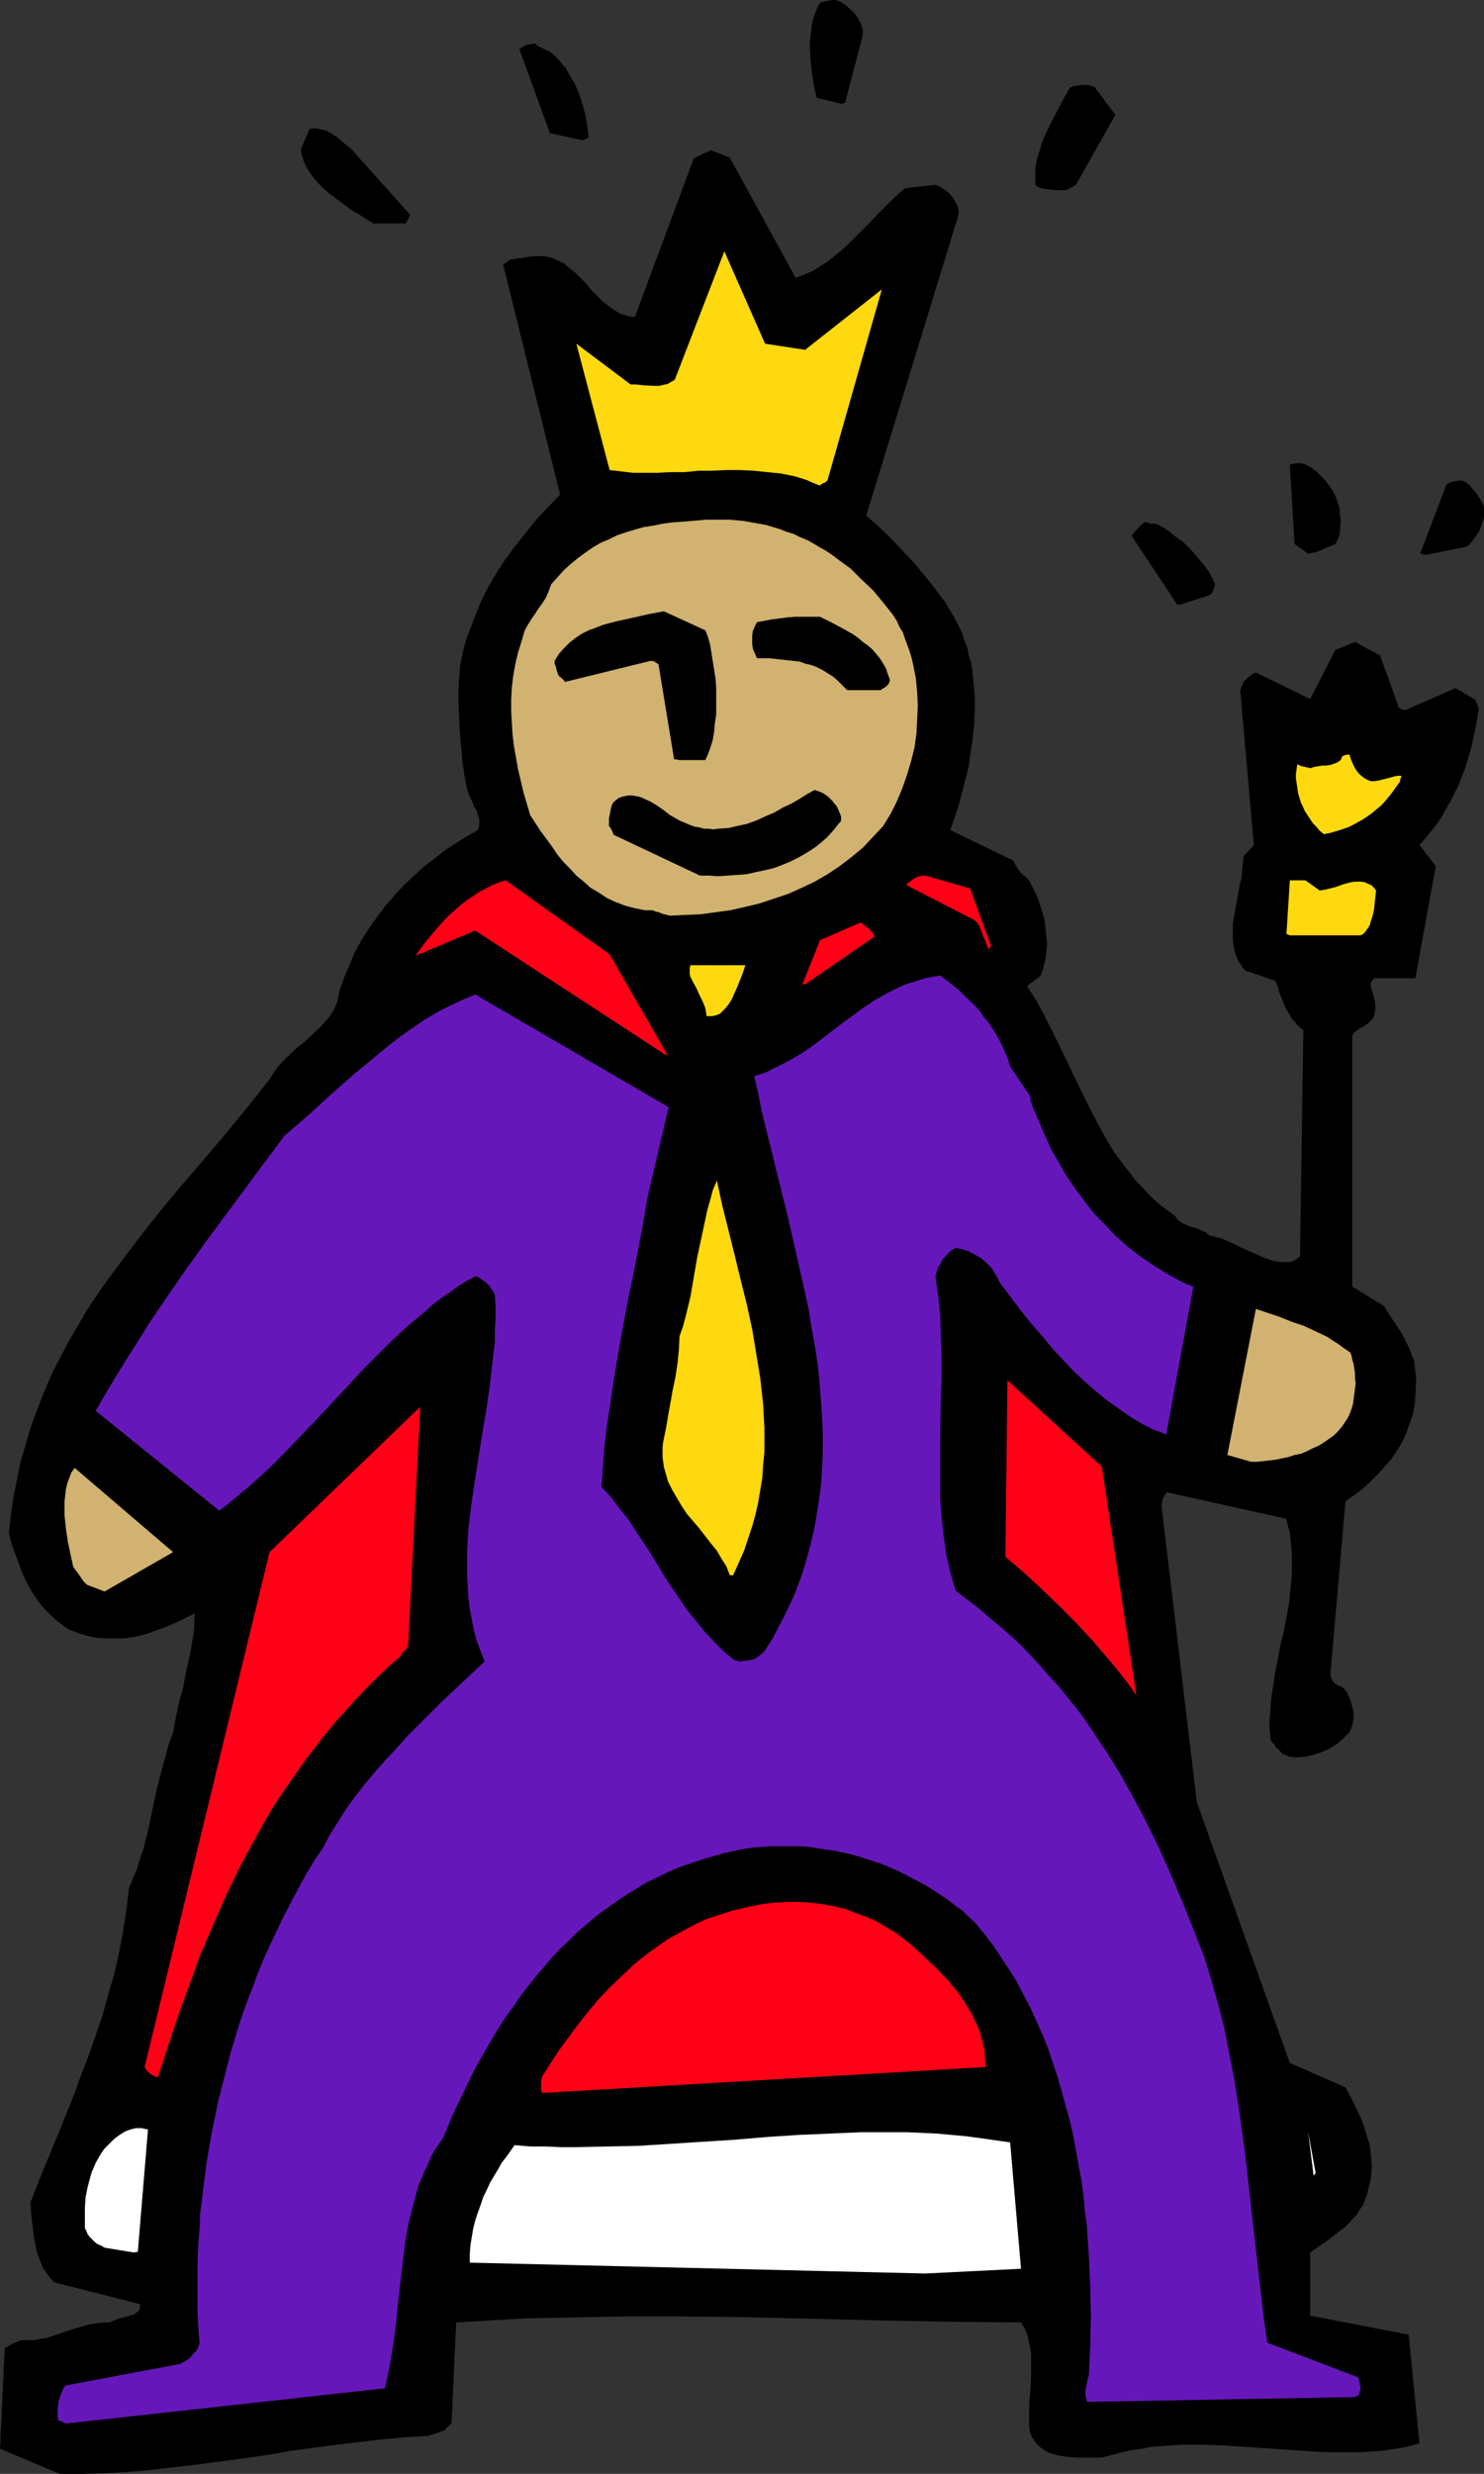 <?xml version="1.0" encoding="UTF-8" standalone="no"?>
<svg
   version="1.0"
   width="93.468mm"
   height="155.711mm"
   id="svg29"
   sodipodi:docname="King of the Office.wmf"
   xmlns:inkscape="http://www.inkscape.org/namespaces/inkscape"
   xmlns:sodipodi="http://sodipodi.sourceforge.net/DTD/sodipodi-0.dtd"
   xmlns="http://www.w3.org/2000/svg"
   xmlns:svg="http://www.w3.org/2000/svg">
  <rect width="100%" height="100%" fill="#333333" stroke="none"/>
  <sodipodi:namedview
     id="namedview29"
     pagecolor="#ffffff"
     bordercolor="#000000"
     borderopacity="0.25"
     inkscape:showpageshadow="2"
     inkscape:pageopacity="0.0"
     inkscape:pagecheckerboard="0"
     inkscape:deskcolor="#d1d1d1"
     inkscape:document-units="mm" />
  <defs
     id="defs1">
    <pattern
       id="WMFhbasepattern"
       patternUnits="userSpaceOnUse"
       width="6"
       height="6"
       x="0"
       y="0" />
  </defs>
  <path
     style="fill:#000000;fill-opacity:1;fill-rule:evenodd;stroke:none"
     d="m 14.221,588.515 h 5.495 l 5.495,-0.162 5.495,-0.323 5.495,-0.485 5.495,-0.646 5.495,-0.646 10.989,-1.454 5.656,-0.808 5.495,-0.97 10.827,-1.454 5.495,-0.646 5.495,-0.646 5.495,-0.485 5.333,-0.323 0.808,-0.323 0.646,-0.162 0.485,-0.162 0.485,-0.162 0.808,-0.323 0.646,-0.162 0.323,-0.485 0.323,-0.323 0.323,-0.323 0.646,-0.485 1.131,-24.077 8.242,-0.485 8.242,-0.485 8.403,-0.162 8.242,-0.162 8.403,-0.162 h 8.403 l 16.968,0.162 33.937,0.808 16.807,0.323 16.807,0.162 0.808,1.293 0.646,1.454 0.323,1.454 0.323,1.454 0.323,1.616 v 1.616 1.778 1.778 l -0.162,3.393 -0.323,3.555 v 1.778 1.778 1.616 l 0.162,1.616 0.646,1.293 0.646,0.97 0.646,0.808 0.808,0.646 0.97,0.646 0.808,0.485 1.131,0.323 1.131,0.323 1.131,0.162 1.131,0.162 2.586,0.162 h 2.586 2.909 l 2.424,-0.646 2.424,-0.646 2.262,-0.485 2.424,-0.323 2.424,-0.485 2.424,-0.162 2.424,-0.162 2.424,-0.162 h 4.848 l 4.848,0.162 4.686,0.323 4.848,0.323 9.535,0.646 4.686,0.323 h 4.686 4.525 l 2.424,-0.162 2.262,-0.162 2.262,-0.323 2.262,-0.323 2.262,-0.485 2.262,-0.646 -2.586,-25.855 -23.432,-4.525 v -15.028 l 2.101,-1.454 2.101,-1.454 2.101,-1.616 2.101,-1.616 0.97,-0.97 0.808,-0.97 0.97,-0.97 0.646,-1.131 0.808,-1.131 0.485,-1.293 0.485,-1.293 0.323,-1.454 0.485,-1.778 0.162,-1.778 0.162,-1.616 -0.162,-1.616 -0.162,-1.616 -0.162,-1.616 -0.485,-1.616 -0.485,-1.454 -0.485,-1.616 -0.485,-1.454 -1.293,-2.747 -1.293,-2.585 -1.293,-2.424 -13.251,-5.817 -22.14,-62.051 -8.403,-70.454 0.162,-0.97 0.162,-0.808 0.485,-0.808 0.162,-0.323 0.323,-0.323 28.442,6.302 0.323,1.616 0.485,1.616 0.162,1.616 0.162,1.616 0.162,1.778 v 1.616 3.393 l -0.323,3.393 -0.323,3.393 -0.646,3.393 -0.646,3.393 -0.808,3.393 -0.646,3.393 -0.646,3.232 -0.485,3.393 -0.485,3.232 -0.162,3.07 -0.162,1.616 v 1.616 l 0.162,1.454 0.162,1.454 0.323,0.485 0.485,0.485 0.485,0.808 0.646,0.485 0.162,0.323 0.323,0.162 0.323,0.485 0.485,0.162 0.646,0.323 0.646,0.162 0.97,0.162 h 0.97 l 1.939,-0.162 1.939,-0.485 1.939,-0.646 1.778,-0.808 1.778,-1.131 1.454,-1.293 1.454,-1.454 0.323,-0.808 0.323,-0.808 0.162,-0.808 0.162,-0.808 v -0.646 -0.808 l -0.323,-1.293 -0.323,-1.293 -0.485,-1.131 -0.485,-1.131 -0.646,-0.808 -0.646,-0.485 -0.808,-0.323 -0.646,-0.323 -0.485,-0.485 -0.323,-0.485 -0.162,-0.485 -0.162,-0.646 v -0.646 l 3.555,-40.721 2.101,-1.454 1.939,-1.454 1.778,-1.616 1.778,-1.778 1.616,-1.778 1.616,-1.778 1.293,-1.939 1.293,-2.101 0.97,-2.101 0.808,-2.262 0.808,-2.262 0.485,-2.424 0.162,-2.424 0.162,-2.585 v -1.454 l -0.162,-1.293 -0.162,-1.454 -0.162,-1.454 -0.485,-0.97 -0.323,-0.97 -0.808,-1.778 -0.808,-1.616 -0.808,-1.454 -0.97,-1.454 -0.97,-1.454 -0.97,-1.454 -0.97,-1.616 -7.595,-4.686 v -59.627 l 0.323,-0.646 0.323,-0.323 0.646,-0.485 0.485,-0.323 0.646,-0.323 0.646,-0.485 0.646,-0.323 0.646,-0.646 0.323,-0.323 0.323,-0.485 0.323,-0.97 0.162,-0.97 v -1.131 l -0.162,-1.131 -0.323,-1.131 -0.646,-2.101 v -0.646 l 0.323,-0.646 0.162,-0.162 0.162,-0.323 0.323,-0.162 h 0.323 9.373 l 4.848,-26.663 -3.878,-5.009 1.454,-1.616 1.293,-1.616 1.293,-1.616 1.293,-1.939 0.97,-1.778 1.131,-1.939 0.97,-1.939 0.97,-1.939 0.808,-2.101 0.808,-2.101 0.646,-2.262 0.646,-2.101 0.485,-2.262 0.485,-2.262 0.485,-2.424 0.323,-2.262 -0.162,-0.97 -0.323,-0.646 -0.162,-0.323 v -0.323 l -0.162,-0.162 v 0 l -4.686,-2.747 -11.797,5.171 h -0.808 l -0.485,-0.323 -0.485,-0.323 -0.162,-0.323 v -0.323 l -4.202,-11.635 -5.979,-3.232 -4.686,1.939 -5.979,11.635 -12.928,-6.302 -0.485,0.162 -0.485,0.323 -0.646,0.485 -0.485,0.485 -0.646,0.485 -0.323,0.646 -0.323,0.808 -0.323,0.808 3.232,36.843 -0.485,0.646 -0.485,0.485 -0.646,0.646 -0.323,0.323 -0.485,0.485 -0.162,1.616 -0.162,1.778 -0.162,1.778 -0.485,1.778 -0.646,3.717 -0.646,3.717 -0.323,1.778 v 1.778 1.778 l 0.162,1.616 0.323,1.616 0.323,0.808 0.323,0.808 0.323,0.646 0.485,0.646 0.485,0.808 0.646,0.646 7.111,2.424 0.485,1.293 0.485,1.616 0.646,1.616 0.646,1.616 0.808,1.454 0.97,1.616 0.646,0.646 0.485,0.646 0.646,0.646 0.808,0.485 -0.808,53.81 -0.485,0.485 -0.485,0.323 -0.485,0.323 -0.485,0.162 -0.485,0.162 h -0.646 -1.293 l -1.293,-0.162 -1.293,-0.323 -1.454,-0.485 -1.454,-0.646 -2.909,-1.293 -3.07,-1.454 -1.454,-0.646 -1.454,-0.646 -1.293,-0.323 -1.454,-0.323 -0.97,-0.808 -1.131,-0.485 -1.131,-0.485 -1.293,-0.323 -1.131,-0.485 -0.97,-0.485 -0.97,-0.646 -0.323,-0.485 -0.323,-0.485 -1.778,-1.293 -1.778,-1.293 -1.616,-1.454 -1.454,-1.454 -1.454,-1.616 -1.454,-1.454 -1.293,-1.778 -1.293,-1.616 -2.424,-3.232 -2.101,-3.555 -1.939,-3.555 -1.939,-3.717 -3.555,-7.272 -3.555,-7.433 -1.778,-3.555 -1.778,-3.555 -1.939,-3.555 -2.101,-3.232 0.646,-0.646 0.808,-0.485 0.808,-0.646 0.485,-0.323 0.485,-0.485 0.485,-1.293 0.323,-1.293 0.323,-1.293 0.162,-1.454 0.162,-1.454 v -1.454 l -0.162,-1.454 -0.162,-1.616 -0.162,-1.454 -0.323,-1.454 -0.485,-1.616 -0.485,-1.454 -0.485,-1.454 -0.646,-1.293 -0.646,-1.293 -0.646,-1.293 -0.808,-0.808 -0.808,-0.646 -0.485,-0.485 -0.485,-0.646 -0.323,-0.485 -0.323,-0.485 -0.323,-0.646 -0.162,-0.485 -15.029,-7.272 0.97,-2.909 0.97,-2.909 0.808,-3.07 0.808,-3.07 0.808,-3.232 0.485,-3.393 0.485,-3.232 0.323,-3.393 0.162,-3.232 v -3.393 l -0.323,-3.393 -0.323,-3.232 -0.323,-1.616 -0.485,-1.616 -0.323,-1.616 -0.646,-1.616 -0.485,-1.616 -0.646,-1.454 -0.808,-1.616 -0.808,-1.454 -0.97,-1.616 -0.97,-1.616 -2.424,-3.232 -2.586,-3.232 -2.586,-3.07 -2.909,-3.07 -2.747,-2.909 -2.747,-2.585 -1.454,-1.293 -1.293,-1.131 21.978,-71.585 v -1.131 l -0.323,-1.131 -0.646,-1.131 -0.646,-0.97 -0.808,-0.97 -0.97,-0.646 -0.97,-0.646 -1.131,-0.485 -7.272,0.808 -1.454,1.293 -1.454,1.293 -3.07,3.07 -2.909,3.07 -3.07,3.07 -1.454,1.454 -1.616,1.454 -1.778,1.454 -1.616,1.293 -1.778,1.131 -1.778,1.131 -1.939,0.808 -2.101,0.808 -15.675,-28.602 -4.525,-1.778 -4.04,1.939 -14.059,37.812 -0.97,-0.162 -0.808,-0.162 -0.808,-0.323 -0.808,-0.162 -1.616,-0.97 -1.293,-0.97 -1.454,-1.131 -1.293,-1.293 -1.293,-1.293 -1.131,-1.454 -1.293,-1.293 -1.293,-1.293 -1.454,-1.131 -1.293,-1.131 -1.616,-0.808 -0.808,-0.323 -0.808,-0.323 -0.808,-0.162 -0.97,-0.162 h -0.97 -0.97 l -1.616,0.162 -1.616,0.323 h -0.808 l -0.646,0.162 -0.646,0.162 h -0.485 l -0.323,0.162 -0.162,0.162 h -0.162 v 0.162 l -0.323,0.162 -0.162,0.162 -0.323,0.162 -0.323,0.162 13.575,54.779 -4.04,4.201 -1.939,2.101 -1.778,2.262 -1.778,2.262 -1.778,2.262 -1.778,2.424 -1.616,2.424 -1.454,2.424 -1.454,2.585 -1.293,2.747 -1.131,2.747 -1.131,2.909 -1.131,2.909 -0.808,3.07 -0.646,3.07 -0.323,3.878 -0.162,4.04 0.162,3.717 0.162,3.878 0.323,3.555 0.323,3.717 0.485,3.555 0.646,3.393 0.485,1.454 0.646,1.293 0.485,1.293 0.646,0.97 0.323,1.131 0.323,1.131 v 0.485 0.646 l -0.162,0.646 -0.162,0.646 -2.586,1.454 -2.586,1.616 -2.747,1.778 -2.424,1.939 -2.586,1.939 -2.262,2.101 -2.424,2.262 -2.262,2.424 -2.101,2.424 -1.939,2.585 -1.939,2.747 -1.778,2.747 -1.616,2.909 -1.293,3.07 -1.293,3.07 -1.131,3.232 -0.162,0.808 -0.162,0.808 -0.162,0.808 -0.323,0.808 -0.646,1.454 -0.97,1.454 -1.131,1.293 -1.131,1.293 -1.293,1.131 -1.293,1.293 -1.293,1.131 -1.454,1.131 -2.586,2.424 -1.131,1.131 -1.131,1.293 -0.97,1.454 -0.808,1.293 -5.01,6.302 -5.171,6.302 -5.171,6.14 -5.171,5.979 -5.01,5.979 -4.848,6.14 -4.686,6.14 -2.262,3.07 -2.262,3.07 -2.101,3.07 -2.101,3.232 -1.939,3.393 -1.939,3.232 -1.778,3.393 -1.778,3.393 -1.616,3.555 -1.454,3.555 -1.454,3.717 -1.293,3.717 -1.131,3.878 -1.131,3.878 -0.808,4.04 -0.808,4.04 -0.646,4.363 -0.485,4.363 0.485,1.939 0.646,1.939 0.646,1.778 0.646,1.778 0.646,1.778 0.646,1.454 0.808,1.616 0.808,1.454 0.808,1.293 0.97,1.293 0.97,1.293 1.131,1.131 1.131,1.131 1.293,1.131 1.293,0.97 1.454,0.97 2.101,0.808 2.101,0.646 2.101,0.485 2.101,0.162 h 1.939 2.101 l 1.778,-0.162 1.939,-0.323 1.939,-0.485 1.778,-0.646 1.778,-0.646 1.778,-0.646 3.232,-1.454 3.232,-1.616 -0.162,1.778 v 1.778 l -0.485,3.393 -0.646,3.555 -0.808,3.393 -0.646,3.555 -0.97,3.555 -0.808,3.717 -0.646,3.717 -0.97,2.424 -0.646,2.424 -0.646,2.262 -0.646,2.424 -1.131,4.525 -1.939,9.211 -1.131,4.525 -0.808,2.262 -0.646,2.262 -0.97,2.262 -0.97,2.262 -0.323,2.747 -0.323,2.585 -0.808,5.333 -0.97,5.009 -1.131,5.009 -1.454,4.848 -1.293,4.848 -1.616,4.686 -1.616,4.686 -1.778,4.525 -1.616,4.525 -3.555,8.888 -3.555,8.564 -1.778,4.363 -1.616,4.201 0.162,2.909 0.323,2.747 0.323,2.747 0.485,2.585 0.323,1.131 0.808,2.262 0.485,1.131 0.646,0.97 0.646,0.97 0.646,0.808 0.808,0.808 20.362,5.171 v 0.485 0.485 l -0.162,0.485 -0.323,0.323 -0.485,0.323 -0.323,0.323 -1.131,0.323 -1.131,0.323 -0.808,0.162 -0.485,0.162 -1.293,0.485 -0.646,0.323 -0.485,0.162 h -1.293 l -1.454,0.162 -1.293,0.162 -1.293,0.323 -2.424,0.646 -2.424,0.808 -2.424,0.808 -2.424,0.808 -1.293,0.162 -1.454,0.323 H 6.787 5.333 l -0.808,0.162 -0.646,0.323 -1.131,0.485 -0.808,0.485 -0.808,0.485 L 0,582.536 Z"
     id="path1" />
  <path
     style="fill:#6617ba;fill-opacity:1;fill-rule:evenodd;stroke:none"
     d="m 15.514,576.557 76.115,-8.403 0.808,-3.555 0.646,-3.717 0.646,-3.878 0.485,-3.717 0.808,-7.918 0.97,-8.08 0.485,-3.878 0.646,-3.878 0.97,-3.878 0.97,-3.717 0.485,-1.778 1.454,-3.555 0.808,-1.616 0.646,-1.616 0.97,-1.778 0.97,-1.454 1.131,-1.616 2.262,-5.494 2.586,-5.333 2.586,-5.332 2.909,-5.171 3.07,-5.171 1.616,-2.424 1.778,-2.424 1.616,-2.424 1.778,-2.262 1.778,-2.262 1.939,-2.262 1.939,-2.262 1.939,-2.101 2.101,-1.939 2.101,-2.101 2.101,-1.778 2.262,-1.939 2.424,-1.778 2.262,-1.616 2.424,-1.616 2.586,-1.616 2.424,-1.454 2.747,-1.293 2.586,-1.293 2.747,-1.131 2.909,-0.97 2.909,-0.97 2.262,-0.646 2.262,-0.646 2.262,-0.485 2.262,-0.485 2.262,-0.323 2.262,-0.162 2.262,-0.162 h 2.262 2.101 2.262 l 2.262,0.162 2.101,0.323 2.101,0.323 2.262,0.323 2.101,0.485 2.101,0.485 2.101,0.646 1.939,0.646 2.101,0.646 1.939,0.808 1.939,0.808 1.939,0.97 3.717,1.939 1.778,0.97 1.778,1.131 3.394,2.262 1.616,1.293 1.616,1.131 1.454,1.454 1.454,1.293 2.262,2.747 2.101,2.747 1.939,2.909 1.939,2.909 1.778,2.909 1.616,3.07 1.616,3.07 1.454,3.232 1.454,3.232 1.293,3.232 1.131,3.393 1.131,3.393 0.97,3.393 0.97,3.555 0.97,3.393 0.808,3.555 0.646,3.555 0.646,3.555 0.646,3.555 0.485,3.555 0.323,3.555 0.485,3.717 0.485,7.11 0.323,7.272 0.162,7.11 -0.162,7.11 -0.323,6.948 -0.323,0.97 -0.162,0.97 -0.162,0.808 -0.162,0.646 v 0.646 0.646 l 0.162,0.646 0.162,0.97 63.833,-1.131 0.646,-0.323 0.323,-0.323 0.162,-0.646 0.162,-0.485 v -0.646 l -0.162,-0.808 -0.323,-1.454 -21.655,-8.241 -0.808,-5.494 -0.646,-5.494 -0.646,-5.656 -0.646,-5.656 -1.293,-11.473 -1.293,-11.473 -0.808,-5.817 -0.808,-5.817 -0.97,-5.979 -1.131,-5.817 -1.131,-5.817 -1.454,-5.817 -1.616,-5.656 -1.778,-5.817 -2.586,-6.625 -2.586,-6.464 -2.747,-6.464 -2.747,-6.14 -2.909,-5.979 -3.07,-5.817 -3.232,-5.817 -3.394,-5.494 -1.778,-2.585 -1.778,-2.747 -1.778,-2.585 -1.939,-2.585 -2.101,-2.585 -1.939,-2.424 -2.262,-2.424 -2.101,-2.424 -2.262,-2.424 -2.262,-2.424 -2.424,-2.262 -2.586,-2.262 -2.586,-2.101 -2.586,-2.262 -2.747,-2.101 -2.747,-2.101 -0.646,-2.101 -0.646,-2.262 -0.485,-2.101 -0.485,-2.101 -0.323,-2.262 -0.323,-2.262 -0.485,-4.525 -0.323,-4.686 v -4.686 -4.686 -4.848 l 0.162,-9.695 0.162,-4.848 v -4.848 l -0.162,-4.686 -0.162,-4.848 -0.485,-4.686 -0.323,-2.424 -0.323,-2.262 0.323,-1.131 0.323,-0.97 0.485,-0.808 0.485,-0.97 0.646,-0.808 0.646,-0.646 0.808,-0.808 1.131,-0.646 1.454,0.323 1.616,0.485 1.454,0.808 1.454,0.808 1.293,1.131 1.293,1.293 0.485,0.808 0.485,0.808 0.485,0.808 0.323,0.808 1.939,2.585 1.939,2.585 2.101,2.747 2.262,2.747 2.262,2.585 2.262,2.747 2.424,2.585 2.424,2.585 2.586,2.424 2.586,2.262 2.747,2.262 2.747,1.939 2.747,1.939 2.909,1.778 2.909,1.454 1.454,0.485 1.454,0.646 6.464,-35.227 -1.778,-0.646 -1.616,-0.808 -3.232,-1.778 -3.07,-1.939 -3.07,-2.101 -2.909,-2.262 -2.747,-2.424 -2.586,-2.747 -2.586,-2.585 -2.262,-2.909 -2.262,-3.07 -2.101,-3.07 -1.778,-3.07 -1.939,-3.393 -1.454,-3.232 -1.454,-3.393 -1.454,-3.393 -0.323,-0.97 -0.162,-0.485 v -0.323 -0.323 l -0.162,-0.323 v -0.162 l -4.686,-6.948 v 0 l -0.485,-1.616 -0.646,-1.616 -0.646,-1.454 -0.808,-1.616 -0.808,-1.454 -0.808,-1.293 -0.97,-1.454 -1.131,-1.293 -0.97,-1.454 -1.131,-1.293 -1.293,-1.131 -1.293,-1.293 -1.293,-1.293 -1.454,-1.131 -1.454,-1.131 -1.454,-1.131 -1.778,0.323 -1.778,0.323 -1.454,0.485 -1.616,0.485 -1.616,0.485 -1.454,0.646 -2.909,1.454 -2.586,1.454 -2.747,1.778 -2.424,1.778 -2.424,1.778 -2.586,1.939 -4.848,3.717 -2.586,1.778 -2.747,1.616 -2.747,1.454 -1.454,0.646 -1.454,0.808 -1.454,0.485 -1.616,0.485 0.97,4.201 0.808,4.201 2.101,8.403 2.101,8.564 2.101,8.403 1.939,8.564 1.939,8.564 0.97,4.363 0.646,4.201 0.808,4.363 0.646,4.201 0.485,4.363 0.323,4.201 0.323,4.363 0.162,4.201 v 4.363 l -0.162,4.201 -0.323,4.363 -0.646,4.201 -0.646,4.201 -0.97,4.363 -1.131,4.201 -1.293,4.201 -1.616,4.201 -1.939,4.201 -2.101,4.04 -1.131,2.101 -1.293,2.101 -0.485,0.808 -0.646,0.646 -0.808,0.646 -0.97,0.646 -1.131,0.323 -1.131,0.162 -1.293,0.162 -0.646,-0.162 -0.646,-0.162 -1.293,-0.97 -1.293,-1.131 -2.262,-2.262 -2.262,-2.424 -2.101,-2.585 -2.101,-2.585 -1.778,-2.585 -3.555,-5.332 -3.394,-5.656 -3.555,-5.333 -1.778,-2.747 -2.101,-2.585 -1.939,-2.585 -2.262,-2.424 0.323,-4.363 0.323,-4.525 0.485,-4.363 0.646,-4.363 1.293,-8.726 1.454,-8.564 1.616,-8.726 1.778,-8.564 1.616,-8.403 1.454,-8.403 5.01,-21.33 -46.057,-26.824 -3.07,1.293 -3.07,1.454 -2.909,1.454 -2.909,1.778 -2.909,1.939 -2.747,1.939 -2.747,2.101 -2.747,2.262 -2.747,2.262 -2.747,2.262 -5.495,4.848 -5.495,5.009 -5.818,5.009 -6.141,8.241 -5.979,8.08 -5.979,8.08 -5.818,8.08 -5.656,8.241 -2.747,4.04 -2.586,4.201 -2.586,4.04 -2.586,4.201 -2.424,4.04 -2.424,4.201 29.412,23.754 2.101,-1.616 1.939,-1.616 4.04,-3.393 3.878,-3.555 3.717,-3.717 3.717,-3.878 3.717,-3.878 7.272,-7.756 3.555,-3.878 3.717,-3.717 3.717,-3.717 3.717,-3.393 3.878,-3.232 1.778,-1.616 2.101,-1.616 1.939,-1.293 1.939,-1.454 2.101,-1.293 2.101,-1.131 0.646,0.162 0.808,0.485 0.646,0.485 0.646,0.485 0.646,0.646 0.485,0.808 0.485,0.646 0.323,0.808 0.162,2.747 v 2.747 l -0.162,2.747 v 2.747 l -0.646,5.494 -0.646,5.656 -0.808,5.494 -0.97,5.656 -1.778,11.311 -0.808,5.494 -0.646,5.494 -0.162,2.747 -0.162,2.747 v 2.747 2.747 l 0.162,2.585 0.162,2.747 0.323,2.585 0.485,2.585 0.485,2.585 0.646,2.424 0.97,2.585 0.97,2.424 -2.586,2.424 -2.586,2.424 -2.586,2.424 -2.747,2.585 -5.333,5.333 -2.586,2.585 -2.586,2.909 -2.586,2.747 -2.586,2.909 -2.424,2.909 -2.262,2.909 -2.101,2.909 -1.939,3.07 -1.939,3.07 -1.616,3.07 -2.101,3.07 -1.939,3.232 -1.778,3.232 -1.778,3.393 -1.778,3.393 -1.616,3.393 -1.616,3.393 -1.616,3.555 -1.454,3.555 -1.293,3.555 -1.454,3.717 -1.293,3.717 -1.131,3.717 -1.131,3.717 -0.97,3.717 -0.97,3.878 -0.97,3.717 -0.808,3.878 -0.808,3.878 -0.646,3.717 -0.646,3.878 -0.485,3.878 -0.485,3.878 -0.485,3.878 -0.162,3.878 -0.323,3.878 -0.162,3.878 v 3.878 3.878 3.878 l 0.162,3.717 0.323,3.878 -0.162,0.646 -0.323,0.808 -0.485,0.646 -0.646,0.646 -0.646,0.808 -0.646,0.485 -0.808,0.485 -0.808,0.485 -27.473,5.171 -0.485,0.808 -0.485,1.131 -0.323,0.97 -0.323,1.131 -0.162,1.131 v 1.131 1.131 l 0.162,0.97 h 0.162 0.485 l 0.323,0.323 h 0.323 z"
     id="path2" />
  <path
     style="fill:#ffffff;fill-opacity:1;fill-rule:evenodd;stroke:none"
     d="m 220.265,540.845 22.786,-1.131 -2.586,-30.056 -3.394,-0.485 -3.394,-0.485 -3.555,-0.485 -3.555,-0.323 -3.555,-0.323 -3.555,-0.162 -3.555,-0.162 h -3.717 -7.272 l -7.434,0.323 -7.434,0.323 -7.434,0.485 -7.595,0.646 -15.191,0.97 -7.595,0.485 -7.434,0.162 -7.595,0.162 h -3.717 l -3.555,-0.162 h -3.717 l -3.717,-0.323 -1.939,2.747 -1.131,1.454 -0.808,1.454 -0.97,1.616 -0.97,1.616 -0.808,1.778 -0.808,1.616 -0.646,1.939 -0.646,1.778 -0.646,1.939 -0.485,1.939 -0.323,1.939 -0.323,1.939 -0.162,2.101 v 2.101 z"
     id="path3" />
  <path
     style="fill:#ffffff;fill-opacity:1;fill-rule:evenodd;stroke:none"
     d="m 31.836,535.836 0.97,-0.162 2.424,-29.086 -0.808,-0.162 -0.646,-0.162 h -0.646 -0.808 l -0.646,0.162 -0.646,0.162 -1.293,0.485 -1.293,0.808 -1.293,0.97 -1.131,1.131 -1.131,1.131 -0.808,1.131 -0.646,1.131 -0.646,1.131 -0.485,1.131 -0.485,1.131 -0.323,1.131 -0.646,2.424 -0.485,2.424 -0.162,2.424 v 2.424 2.424 l 0.323,0.646 0.323,0.808 0.485,0.646 0.646,0.646 0.646,0.646 0.646,0.485 0.808,0.323 0.808,0.485 z"
     id="path4" />
  <path
     style="fill:#ffffff;fill-opacity:1;fill-rule:evenodd;stroke:none"
     d="m 313.187,516.93 -1.778,-9.695 1.293,10.342 z"
     id="path5" />
  <path
     style="fill:#ff0017;fill-opacity:1;fill-rule:evenodd;stroke:none"
     d="m 129.606,497.862 105.042,-6.14 -0.162,-2.101 -0.162,-2.101 -0.485,-1.939 -0.485,-1.939 -0.808,-1.939 -0.808,-1.778 -0.97,-1.778 -1.131,-1.778 -1.131,-1.778 -1.293,-1.616 -1.454,-1.778 -1.454,-1.454 -1.454,-1.616 -1.616,-1.454 -3.232,-3.07 -2.101,-1.778 -2.262,-1.778 -2.424,-1.454 -2.424,-1.454 -2.586,-1.131 -2.586,-0.97 -2.586,-0.97 -2.747,-0.646 -2.747,-0.485 -2.747,-0.323 -2.747,-0.162 h -2.909 l -2.747,0.162 -2.747,0.323 -2.586,0.485 -2.747,0.646 -2.101,0.485 -1.939,0.646 -2.101,0.646 -1.939,0.646 -1.778,0.808 -1.939,0.97 -1.778,0.97 -1.778,0.97 -1.778,0.97 -1.616,1.131 -3.232,2.262 -3.232,2.585 -2.909,2.747 -2.909,2.747 -2.747,2.909 -2.586,3.07 -2.424,3.07 -2.262,3.07 -2.262,3.07 -2.101,3.232 -1.939,3.07 -0.162,1.131 v 1.778 l 0.162,0.808 z"
     id="path6" />
  <path
     style="fill:#ff0017;fill-opacity:1;fill-rule:evenodd;stroke:none"
     d="m 37.653,493.984 2.424,-7.433 2.424,-7.272 2.586,-7.11 2.586,-7.11 2.909,-6.787 2.909,-6.625 3.07,-6.464 1.616,-3.07 1.778,-3.232 1.616,-3.07 1.778,-3.07 1.778,-3.07 1.939,-2.909 4.04,-5.817 2.101,-2.909 2.101,-2.747 2.262,-2.909 2.262,-2.747 2.424,-2.585 2.424,-2.747 2.424,-2.585 2.586,-2.585 2.747,-2.585 2.747,-2.424 0.646,-0.97 0.646,-0.646 0.323,-0.323 0.162,-0.162 0.162,-0.162 v 0 l 2.909,-57.203 -35.876,34.581 -29.735,122.486 0.485,0.808 0.646,0.646 0.646,0.485 0.485,0.162 0.485,0.323 z"
     id="path7" />
  <path
     style="fill:#ff0017;fill-opacity:1;fill-rule:evenodd;stroke:none"
     d="m 270.523,403.331 -8.242,-54.456 -22.463,-20.522 -0.485,42.014 2.101,1.778 2.101,1.778 4.202,3.878 4.202,4.04 4.202,4.201 4.04,4.363 3.717,4.363 1.778,2.101 1.778,2.262 1.616,2.101 z"
     id="path8" />
  <path
     style="fill:#d1b270;fill-opacity:1;fill-rule:evenodd;stroke:none"
     d="m 24.887,378.608 16.322,-9.372 -23.432,-20.037 -0.808,1.131 -0.485,1.293 -0.485,1.293 -0.323,1.454 -0.162,1.454 -0.162,1.454 v 1.616 1.454 l 0.323,3.232 0.485,3.232 0.646,3.07 0.646,2.909 0.485,0.646 0.485,0.646 0.808,1.131 0.646,0.97 0.808,0.808 z"
     id="path9" />
  <path
     style="fill:#ffd90f;fill-opacity:1;fill-rule:evenodd;stroke:none"
     d="m 174.531,374.73 1.293,-2.909 1.293,-2.909 0.97,-2.909 0.97,-2.909 0.808,-2.909 0.646,-2.909 0.485,-2.909 0.485,-2.909 0.162,-2.909 0.323,-3.07 v -2.909 -2.909 l -0.162,-2.909 -0.162,-2.909 -0.323,-2.909 -0.323,-2.909 -0.97,-5.979 -0.97,-5.817 -1.293,-5.979 -1.454,-5.817 -1.454,-5.979 -1.454,-5.817 -1.454,-5.817 -1.293,-5.979 -0.97,2.262 -0.646,2.424 -0.646,2.262 -0.485,2.262 -0.97,4.525 -0.97,4.525 -0.808,4.686 -0.808,4.686 -1.131,4.686 -0.646,2.424 -0.808,2.262 -0.162,3.232 -0.323,3.232 -0.485,3.232 -0.646,3.07 -1.131,6.302 -0.485,2.909 -0.646,3.07 -0.162,1.293 v 1.293 1.293 l 0.162,1.131 0.162,1.131 0.323,1.131 0.323,1.131 0.323,1.131 0.97,1.939 1.131,1.939 1.131,1.939 1.293,1.939 2.909,3.393 2.747,3.555 1.454,1.778 1.131,1.939 1.131,1.778 0.808,2.101 z"
     id="path10" />
  <path
     style="fill:#d1b270;fill-opacity:1;fill-rule:evenodd;stroke:none"
     d="m 297.834,347.744 h 1.454 l 1.454,-0.162 1.454,-0.162 1.454,-0.162 1.454,-0.323 1.616,-0.323 1.454,-0.485 1.616,-0.323 1.454,-0.646 1.293,-0.646 1.454,-0.646 1.293,-0.808 1.131,-0.808 1.131,-0.808 0.97,-0.97 0.97,-1.131 0.646,-0.97 0.646,-0.97 0.485,-0.97 0.485,-1.293 0.323,-1.131 0.162,-1.131 0.162,-1.293 0.162,-1.293 0.162,-1.131 -0.162,-1.293 v -1.131 l -0.162,-1.131 -0.162,-1.131 -0.323,-0.97 -0.162,-0.97 -0.323,-0.808 -1.454,-0.97 -1.293,-0.97 -1.293,-0.808 -1.454,-0.97 -2.747,-1.293 -2.747,-1.293 -2.909,-0.97 -2.747,-1.131 -2.909,-0.97 -2.909,-0.97 -6.787,34.742 z"
     id="path11" />
  <path
     style="fill:#ff0017;fill-opacity:1;fill-rule:evenodd;stroke:none"
     d="m 158.694,250.628 -13.575,-23.592 -24.725,-17.613 -1.616,0.485 -1.616,0.646 -1.454,0.808 -1.616,0.808 -1.454,0.97 -1.454,0.97 -1.454,1.131 -1.293,1.131 -1.454,1.293 -1.293,1.293 -2.424,2.747 -2.262,2.747 -2.101,2.909 14.221,-5.979 45.572,29.733 z"
     id="path12" />
  <path
     style="fill:#ffd90f;fill-opacity:1;fill-rule:evenodd;stroke:none"
     d="m 169.198,241.74 h 0.323 l 0.646,-0.162 0.646,-0.162 0.646,-0.323 0.97,-0.97 0.97,-1.131 0.808,-1.293 0.646,-1.454 0.646,-1.454 0.646,-1.616 0.646,-1.616 0.646,-1.939 h -13.09 l -0.162,0.808 v 0.646 0.646 l 0.162,0.646 0.646,1.293 0.808,1.454 0.646,1.454 0.808,1.616 0.323,0.808 0.323,0.808 0.162,0.97 0.162,0.97 z"
     id="path13" />
  <path
     style="fill:#ff0017;fill-opacity:1;fill-rule:evenodd;stroke:none"
     d="m 191.661,234.146 16.483,-11.311 -0.162,-0.485 -0.162,-0.485 -0.485,-0.323 -0.323,-0.485 -1.131,-0.808 -0.97,-0.808 -9.696,4.201 -4.202,10.503 z"
     id="path14" />
  <path
     style="fill:#ff0017;fill-opacity:1;fill-rule:evenodd;stroke:none"
     d="m 235.94,225.096 -5.01,-13.735 -10.666,-3.07 h -0.646 l -0.646,0.162 -0.646,0.162 -0.646,0.323 -0.485,0.323 -0.646,0.485 -0.485,0.323 -0.323,0.485 16.322,8.403 0.485,0.485 0.485,0.646 0.323,0.808 0.323,0.808 0.323,0.97 0.485,0.97 0.323,0.97 0.485,1.131 z"
     id="path15" />
  <path
     style="fill:#ffd90f;fill-opacity:1;fill-rule:evenodd;stroke:none"
     d="m 307.046,222.511 h 16.807 l 0.646,-0.323 0.485,-0.485 0.323,-0.485 0.485,-0.646 0.323,-0.646 0.162,-0.646 0.485,-1.454 0.323,-1.454 0.162,-1.616 0.162,-1.454 0.162,-1.454 -0.485,-0.646 -0.646,-0.646 -0.808,-0.323 -0.646,-0.323 -0.808,-0.162 h -0.97 -0.808 l -0.97,0.162 -1.778,0.485 -1.778,0.646 -1.939,0.485 -0.808,0.162 -0.97,0.162 -3.394,-2.424 h -3.717 l -0.808,12.766 z"
     id="path16" />
  <path
     style="fill:#d1b270;fill-opacity:1;fill-rule:evenodd;stroke:none"
     d="m 159.502,217.825 3.555,-0.162 3.717,-0.162 3.555,-0.485 3.555,-0.485 3.555,-0.808 3.394,-0.808 3.394,-1.131 3.394,-1.131 3.232,-1.454 3.07,-1.454 3.07,-1.778 2.909,-1.939 2.747,-2.101 2.747,-2.262 2.424,-2.585 2.424,-2.585 1.778,-2.909 1.454,-2.909 1.293,-3.07 1.131,-3.232 0.97,-3.232 0.808,-3.232 0.485,-3.393 0.162,-3.232 0.162,-3.393 -0.162,-3.393 -0.323,-3.232 -0.646,-3.232 -0.323,-1.454 -0.485,-1.616 -1.131,-3.07 -0.485,-1.454 -0.808,-1.293 -0.646,-1.454 -0.808,-1.293 -2.424,-3.07 -2.424,-2.909 -2.747,-2.585 -2.586,-2.585 -2.909,-2.101 -1.454,-1.131 -1.454,-0.97 -1.454,-0.808 -1.616,-0.97 -1.454,-0.808 -1.616,-0.646 -1.616,-0.808 -1.616,-0.485 -1.616,-0.646 -1.616,-0.485 -1.616,-0.485 -1.778,-0.323 -1.778,-0.323 -1.778,-0.323 -1.778,-0.162 -1.778,-0.162 h -1.778 -1.778 -1.778 l -1.939,0.162 -1.778,0.162 -1.939,0.162 -2.424,0.162 -2.424,0.323 -2.424,0.485 -2.101,0.323 -2.262,0.646 -2.101,0.646 -1.939,0.646 -1.939,0.97 -1.939,0.808 -1.939,1.131 -1.616,1.131 -1.778,1.293 -1.778,1.454 -1.616,1.454 -1.454,1.616 -1.616,1.778 -0.646,1.778 -0.646,1.454 -0.808,1.293 -0.97,1.293 -0.808,1.293 -0.808,1.131 -0.808,1.293 -0.808,1.454 -0.808,2.747 -0.808,2.585 -0.646,2.747 -0.485,2.747 -0.323,2.747 -0.162,2.909 v 2.747 l 0.162,2.747 0.162,2.747 0.323,2.747 0.485,2.747 0.485,2.747 0.646,2.747 0.646,2.747 0.808,2.747 0.808,2.747 2.424,3.717 2.747,3.717 1.293,1.939 1.454,1.778 1.616,1.616 1.454,1.616 1.778,1.454 1.616,1.454 1.939,1.131 1.939,1.293 2.101,0.97 2.101,0.808 2.424,0.646 2.424,0.485 h 0.808 0.97 l 0.808,0.323 0.808,0.162 0.646,0.323 0.646,0.162 0.646,0.162 z"
     id="path17" />
  <path
     style="fill:#000000;fill-opacity:1;fill-rule:evenodd;stroke:none"
     d="m 166.613,208.291 h 2.101 l 2.262,0.162 2.262,-0.162 2.262,-0.162 2.262,-0.162 2.101,-0.485 2.262,-0.485 2.101,-0.485 2.101,-0.808 1.939,-0.808 1.939,-0.97 1.939,-1.131 1.778,-1.131 1.616,-1.293 1.454,-1.293 1.454,-1.616 0.646,-0.808 0.485,-0.646 0.323,-0.323 0.162,-0.162 0.162,-0.323 v 0 -0.97 l -0.323,-0.808 -0.162,-0.323 -0.162,-0.485 -0.485,-0.97 -0.485,-0.485 -0.323,-0.485 -0.485,-0.485 -0.646,-0.646 -0.646,-0.485 -0.808,-0.485 -0.808,-0.323 -0.97,-0.323 -1.778,0.97 -1.778,1.131 -1.939,1.131 -2.101,0.97 -1.939,1.131 -2.262,0.97 -2.101,0.97 -2.262,0.808 -2.262,0.485 -2.101,0.485 -2.424,0.162 -1.131,0.162 -1.131,-0.162 h -1.131 l -1.131,-0.323 -1.131,-0.162 -1.293,-0.485 -1.131,-0.485 -1.131,-0.485 -1.131,-0.646 -1.131,-0.646 -1.454,-1.131 -1.616,-1.131 -1.616,-0.97 -1.778,-0.808 -0.808,-0.323 -0.808,-0.162 -0.97,-0.162 h -0.808 l -0.808,0.162 -0.808,0.162 -0.808,0.323 -0.808,0.646 -0.485,0.485 -0.323,0.646 -0.162,0.646 -0.162,0.808 -0.323,1.616 v 1.778 l 0.162,0.162 0.323,0.485 0.323,0.646 0.323,0.808 z"
     id="path18" />
  <path
     style="fill:#ffd90f;fill-opacity:1;fill-rule:evenodd;stroke:none"
     d="m 316.742,198.111 2.262,-0.646 2.262,-0.808 2.101,-1.131 1.131,-0.646 0.97,-0.646 1.131,-0.808 0.97,-0.808 0.97,-0.808 0.97,-0.97 0.808,-0.97 0.808,-0.97 0.808,-1.131 0.808,-1.131 0.485,-0.646 0.162,-0.808 0.162,-0.162 v -0.323 -0.162 0 h -0.808 l -0.808,0.162 -1.778,0.485 -1.939,0.485 -0.97,0.162 h -0.97 l -0.808,-0.323 -0.808,-0.485 -0.808,-0.646 -0.646,-0.646 -0.646,-0.97 -0.485,-0.97 -0.485,-1.131 -0.323,-1.131 h -0.646 l -0.646,0.162 -0.323,0.162 -0.162,0.162 -0.162,0.323 -0.162,0.485 -0.323,0.162 -0.323,0.323 -0.808,0.323 -0.97,0.323 -0.97,0.162 h -0.97 l -0.97,0.162 -0.97,0.162 -0.97,0.323 -0.485,-0.162 -0.808,-0.162 -0.808,-0.162 -0.97,-0.485 -0.162,1.131 -0.162,1.131 v 1.131 l 0.162,1.131 0.162,1.131 0.162,1.131 0.323,1.131 0.323,1.131 0.485,0.97 0.485,1.131 0.646,0.97 0.646,0.97 0.646,0.97 0.808,0.808 0.808,0.97 0.97,0.808 z"
     id="path19" />
  <path
     style="fill:#000000;fill-opacity:1;fill-rule:evenodd;stroke:none"
     d="m 161.765,180.82 h 6.141 l 0.646,-1.454 0.646,-1.778 0.485,-1.616 0.323,-1.939 0.162,-1.939 0.323,-2.101 v -2.101 -2.101 -2.101 l -0.162,-2.262 -0.323,-2.101 -0.323,-1.939 -0.323,-2.101 -0.323,-1.939 -0.485,-1.778 -0.646,-1.616 -9.858,-4.525 -3.555,0.646 -3.555,0.808 -3.717,0.808 -1.939,0.485 -1.778,0.485 -1.616,0.646 -1.778,0.646 -1.616,0.808 -1.454,0.97 -1.454,1.131 -1.293,1.293 -1.293,1.454 -0.97,1.616 v 0.646 l 0.323,0.808 0.162,0.808 0.323,0.97 0.323,0.485 0.485,0.323 0.323,0.323 0.323,0.323 0.162,0.323 20.362,-5.009 h 0.485 l 0.485,0.162 0.485,0.323 0.485,0.323 3.717,22.623 h 0.485 z"
     id="path20" />
  <path
     style="fill:#000000;fill-opacity:1;fill-rule:evenodd;stroke:none"
     d="m 202.327,164.177 h 7.272 l 0.485,-0.323 0.808,-0.485 0.323,-0.323 0.323,-0.323 0.162,-0.485 0.162,-0.485 -0.485,-1.293 -0.485,-1.454 -0.646,-1.131 -0.808,-1.293 -0.808,-0.97 -0.97,-1.131 -1.131,-0.97 -1.131,-0.808 -1.131,-0.97 -1.131,-0.808 -2.586,-1.454 -2.747,-1.454 -2.586,-1.293 h -2.101 -1.939 -1.939 l -1.939,0.162 -3.717,0.485 -3.394,0.646 -0.485,0.97 -0.485,1.131 -0.162,0.97 v 1.131 0.97 l 0.162,1.131 0.485,1.131 0.485,1.131 h 2.909 l 2.909,0.323 2.909,0.323 1.454,0.162 1.293,0.485 1.454,0.323 1.293,0.485 1.293,0.646 1.293,0.808 1.293,0.808 1.131,0.97 1.131,1.131 1.131,1.131 z"
     id="path21" />
  <path
     style="fill:#000000;fill-opacity:1;fill-rule:evenodd;stroke:none"
     d="m 281.028,143.816 6.949,-2.262 0.485,-0.485 0.323,-0.485 0.162,-0.646 0.323,-0.97 -0.485,-0.97 -0.485,-0.97 -0.485,-0.97 -0.808,-1.131 -0.808,-0.97 -0.808,-0.97 -1.778,-2.101 -1.939,-1.939 -2.262,-1.616 -0.97,-0.808 -1.131,-0.808 -1.131,-0.646 -1.131,-0.485 h -0.97 l -0.646,-0.162 -0.323,-0.162 h -0.323 l -0.162,-0.162 v 0 l -0.323,0.323 -0.323,0.162 -0.485,0.485 -0.323,0.323 -0.97,0.97 -0.808,1.131 10.827,16.321 z"
     id="path22" />
  <path
     style="fill:#000000;fill-opacity:1;fill-rule:evenodd;stroke:none"
     d="m 313.187,131.374 4.686,-1.939 0.323,-0.646 0.323,-0.646 0.323,-0.808 0.162,-0.97 v -0.808 l 0.162,-0.97 v -0.97 l -0.162,-0.97 -0.162,-1.939 -0.323,-0.97 -0.323,-0.97 -0.323,-0.808 -0.485,-0.97 -0.485,-0.808 -0.485,-0.646 -1.131,-1.454 -1.131,-1.131 -0.97,-0.97 -1.131,-0.808 -0.646,-0.323 -0.485,-0.323 -0.646,-0.162 -0.646,-0.162 h -0.646 -0.485 l -0.646,0.162 -0.808,0.162 1.131,18.906 3.232,2.262 z"
     id="path23" />
  <path
     style="fill:#000000;fill-opacity:1;fill-rule:evenodd;stroke:none"
     d="m 339.205,132.02 9.858,-1.939 0.485,-0.323 0.323,-0.323 0.808,-0.97 0.808,-1.131 0.808,-1.293 0.485,-1.454 0.485,-1.454 v -0.808 -0.646 -0.808 l -0.162,-0.808 -1.131,-1.939 -0.646,-0.97 -0.646,-0.646 -0.646,-0.808 -0.646,-0.646 -0.808,-0.485 -0.646,-0.323 -1.131,0.162 -0.97,0.162 -0.485,0.162 -0.485,0.162 -0.323,0.162 -0.323,0.485 -6.141,16.159 z"
     id="path24" />
  <path
     style="fill:#ffd90f;fill-opacity:1;fill-rule:evenodd;stroke:none"
     d="m 195.216,115.538 0.162,-0.323 h 0.162 l 0.323,-0.162 v 0 -0.162 h 0.162 0.162 l 0.323,-0.162 0.162,-0.162 0.323,-0.323 12.928,-45.407 -18.261,14.382 -9.535,-1.454 -9.696,-21.976 -11.797,30.541 -0.485,0.323 -0.646,0.323 -0.485,0.323 -0.646,0.162 -1.454,0.323 h -1.293 l -2.747,-0.162 -1.454,-0.162 h -1.293 l -12.928,-9.695 7.919,30.056 2.747,0.323 2.747,0.323 h 2.909 3.07 l 3.232,-0.162 h 3.07 l 3.394,-0.323 h 3.232 l 3.232,-0.162 h 3.394 l 3.232,0.162 3.232,0.323 3.232,0.323 3.232,0.646 1.616,0.485 1.454,0.485 1.454,0.646 z"
     id="path25" />
  <path
     style="fill:#000000;fill-opacity:1;fill-rule:evenodd;stroke:none"
     d="m 90.659,53.163 h 5.656 0.323 v -0.162 l 0.323,-0.485 0.323,-0.646 0.323,-0.808 L 83.71,35.55 82.741,34.742 81.771,33.934 80.64,32.965 79.509,32.157 78.216,31.349 77.408,31.025 76.761,30.864 75.953,30.702 75.307,30.541 h -0.808 l -0.808,0.162 -2.101,4.848 0.323,1.616 0.485,1.454 0.646,1.293 0.808,1.293 0.97,1.293 0.97,1.131 1.131,1.131 1.293,1.131 1.293,0.97 1.293,0.97 2.586,1.939 2.909,1.778 2.586,1.616 z"
     id="path26" />
  <path
     style="fill:#000000;fill-opacity:1;fill-rule:evenodd;stroke:none"
     d="m 253.555,45.246 0.646,-0.162 0.485,-0.323 0.646,-0.323 0.808,-0.485 9.373,-16.644 -4.848,-6.464 -0.485,-0.323 -0.646,-0.162 -0.808,-0.162 h -0.808 -0.646 l -0.97,0.162 -0.808,0.162 -0.808,0.323 -1.454,2.585 -1.454,2.747 -1.454,2.747 -1.293,2.747 -0.646,1.293 -0.485,1.454 -0.485,1.616 -0.485,1.454 -0.323,1.616 -0.162,1.454 v 1.778 1.616 l 0.646,0.485 0.808,0.323 0.808,0.162 0.97,0.162 1.939,0.162 z"
     id="path27" />
  <path
     style="fill:#000000;fill-opacity:1;fill-rule:evenodd;stroke:none"
     d="m 136.716,32.965 0.808,0.162 0.808,0.162 h 0.485 l 0.485,-0.162 0.323,-0.162 0.485,-0.323 -0.323,-2.747 -0.485,-2.747 -0.808,-2.909 -0.485,-1.454 -0.485,-1.293 -0.646,-1.454 -0.646,-1.131 -0.808,-1.293 -0.646,-1.293 -0.97,-1.131 -0.97,-1.131 -0.97,-0.97 -0.97,-0.808 -1.131,-0.485 -0.97,-0.485 -0.808,-0.323 -0.646,-0.646 -0.97,0.162 -0.97,0.162 -0.97,0.485 -0.808,0.485 7.272,20.037 z"
     id="path28" />
  <path
     style="fill:#000000;fill-opacity:1;fill-rule:evenodd;stroke:none"
     d="M 201.196,24.4 205.397,8.241 V 7.595 6.948 L 205.074,6.302 204.913,5.656 204.266,4.363 203.458,3.232 202.489,2.262 201.357,1.293 200.226,0.485 198.933,0 h -0.808 l -0.808,0.162 -0.97,0.162 -0.485,0.162 -0.646,0.162 -0.646,1.131 -0.485,1.293 -0.485,1.293 -0.323,1.454 -0.162,1.293 -0.162,1.454 -0.162,1.454 v 1.454 l 0.162,2.909 0.323,2.909 0.485,3.07 0.646,2.909 5.979,1.454 z"
     id="path29" />
</svg>

